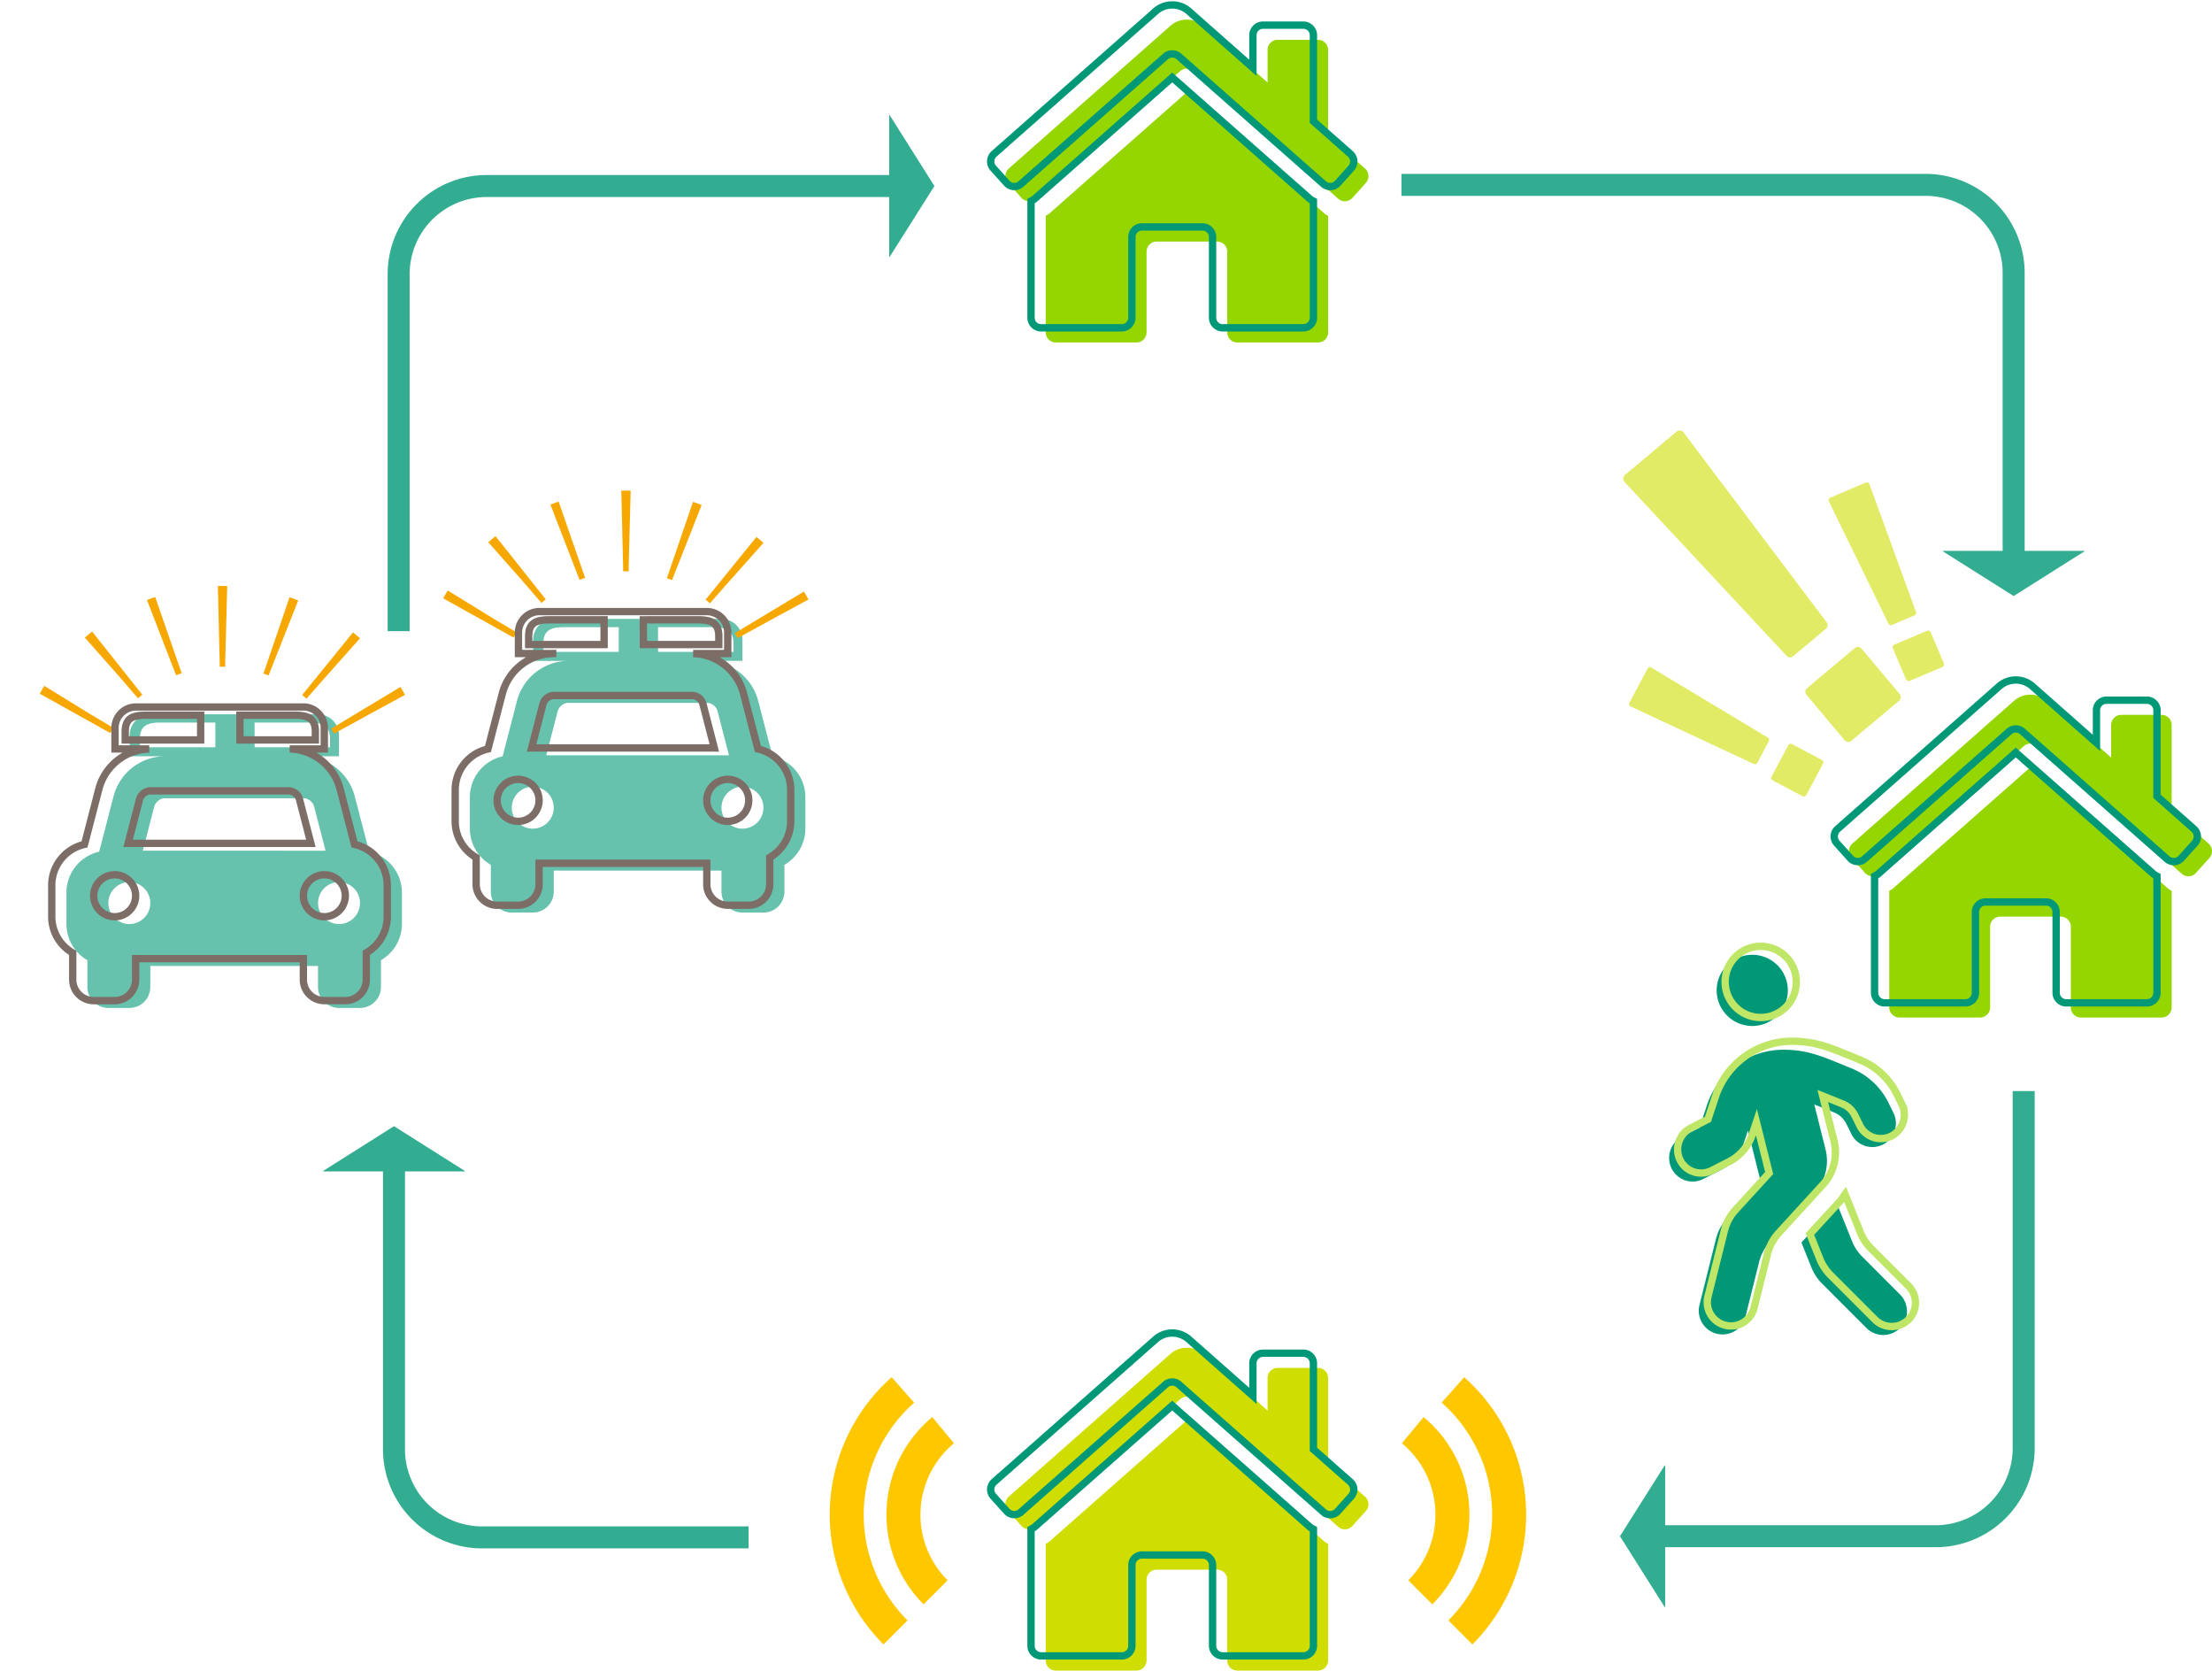 <svg xmlns="http://www.w3.org/2000/svg" width="301.556" height="227.675" viewBox="0 0 301.556 227.675"><defs><style>.a{fill:#95d600;}.b,.e,.h,.i{fill:none;}.b{stroke:#009877;}.c{fill:#cfde00;}.d{fill:#009877;}.e{stroke:#bfe666;}.f{fill:#ffc700;}.g{fill:#66c1ad;}.h{stroke:#f7a800;stroke-miterlimit:10;stroke-width:11px;stroke-dasharray:1 7 1 7 1 7;}.i{stroke:#7c6e66;}.j{fill:#e2eb66;}.k{fill:#33ad92;}</style></defs><g transform="translate(4.056 41.695)"><g transform="translate(110 -99)"><path class="a" d="M49.033,20.323,43.99,15.869V4.143a1.375,1.375,0,0,0-1.375-1.375h-5.5A1.375,1.375,0,0,0,35.74,4.143V8.585L27.039.9a3.425,3.425,0,0,0-4.593,0l-22,19.422a1.375,1.375,0,0,0-.1,1.942h0l1.84,2.044a1.375,1.375,0,0,0,1.942.1h0L23.831,7.033a1.375,1.375,0,0,1,1.819,0L45.357,24.415a1.375,1.375,0,0,0,1.942-.1h0l1.839-2.047A1.375,1.375,0,0,0,49.033,20.323ZM24.74,9.9,5.961,26.462a3.975,3.975,0,0,1-.47.288V42.642a1.375,1.375,0,0,0,1.375,1.375h11a1.375,1.375,0,0,0,1.375-1.375v-11a1.375,1.375,0,0,1,1.375-1.375h8.25a1.375,1.375,0,0,1,1.375,1.375v11a1.375,1.375,0,0,0,1.375,1.375h11a1.375,1.375,0,0,0,1.375-1.375V26.753a4.009,4.009,0,0,1-.452-.275Z" transform="translate(23.01 59.963)"/><path class="b" d="M49.033,20.323,43.99,15.869V4.143a1.375,1.375,0,0,0-1.375-1.375h-5.5A1.375,1.375,0,0,0,35.74,4.143V8.585L27.039.9a3.425,3.425,0,0,0-4.593,0l-22,19.422a1.375,1.375,0,0,0-.1,1.942h0l1.84,2.044a1.375,1.375,0,0,0,1.942.1h0L23.831,7.033a1.375,1.375,0,0,1,1.819,0L45.357,24.415a1.375,1.375,0,0,0,1.942-.1h0l1.839-2.047A1.375,1.375,0,0,0,49.033,20.323ZM24.74,9.9,5.961,26.462a3.975,3.975,0,0,1-.47.288V42.642a1.375,1.375,0,0,0,1.375,1.375h11a1.375,1.375,0,0,0,1.375-1.375v-11a1.375,1.375,0,0,1,1.375-1.375h8.25a1.375,1.375,0,0,1,1.375,1.375v11a1.375,1.375,0,0,0,1.375,1.375h11a1.375,1.375,0,0,0,1.375-1.375V26.753a4.009,4.009,0,0,1-.452-.275Z" transform="translate(21.01 57.963)"/></g><g transform="translate(0 82)"><path class="c" d="M49.033,20.323,43.99,15.869V4.143a1.375,1.375,0,0,0-1.375-1.375h-5.5A1.375,1.375,0,0,0,35.74,4.143V8.585L27.039.9a3.425,3.425,0,0,0-4.593,0l-22,19.422a1.375,1.375,0,0,0-.1,1.942h0l1.84,2.044a1.375,1.375,0,0,0,1.942.1h0L23.831,7.033a1.375,1.375,0,0,1,1.819,0L45.357,24.415a1.375,1.375,0,0,0,1.942-.1h0l1.839-2.047A1.375,1.375,0,0,0,49.033,20.323ZM24.74,9.9,5.961,26.462a3.975,3.975,0,0,1-.47.288V42.642a1.375,1.375,0,0,0,1.375,1.375h11a1.375,1.375,0,0,0,1.375-1.375v-11a1.375,1.375,0,0,1,1.375-1.375h8.25a1.375,1.375,0,0,1,1.375,1.375v11a1.375,1.375,0,0,0,1.375,1.375h11a1.375,1.375,0,0,0,1.375-1.375V26.753a4.009,4.009,0,0,1-.452-.275Z" transform="translate(133.01 59.963)"/><path class="b" d="M49.033,20.323,43.99,15.869V4.143a1.375,1.375,0,0,0-1.375-1.375h-5.5A1.375,1.375,0,0,0,35.74,4.143V8.585L27.039.9a3.425,3.425,0,0,0-4.593,0l-22,19.422a1.375,1.375,0,0,0-.1,1.942h0l1.84,2.044a1.375,1.375,0,0,0,1.942.1h0L23.831,7.033a1.375,1.375,0,0,1,1.819,0L45.357,24.415a1.375,1.375,0,0,0,1.942-.1h0l1.839-2.047A1.375,1.375,0,0,0,49.033,20.323ZM24.74,9.9,5.961,26.462a3.975,3.975,0,0,1-.47.288V42.642a1.375,1.375,0,0,0,1.375,1.375h11a1.375,1.375,0,0,0,1.375-1.375v-11a1.375,1.375,0,0,1,1.375-1.375h8.25a1.375,1.375,0,0,1,1.375,1.375v11a1.375,1.375,0,0,0,1.375,1.375h11a1.375,1.375,0,0,0,1.375-1.375V26.753a4.009,4.009,0,0,1-.452-.275Z" transform="translate(131.01 57.963)"/></g><g transform="translate(223.5 87.276)"><path class="d" d="M11.352,9.7A4.851,4.851,0,1,1,16.2,4.851,4.852,4.852,0,0,1,11.352,9.7ZM1.8,24.77l2.355-1.193.98-2.971a11.019,11.019,0,0,1,10.328-7.67c3.638-.01,5.649,1.021,9.429,2.547a9.64,9.64,0,0,1,5.023,4.669l.677,1.374a3.244,3.244,0,0,1-1.435,4.335,3.19,3.19,0,0,1-4.3-1.445l-.677-1.374a3.212,3.212,0,0,0-1.667-1.556l-2.708-1.091,1.536,6.134a6.49,6.49,0,0,1-1.506,5.942L13.787,39.08a6.522,6.522,0,0,0-1.506,2.8l-1.849,7.408a3.234,3.234,0,0,1-6.276-1.566L6.4,38.726a6.465,6.465,0,0,1,1.506-2.8L12.5,30.9l-1.738-6.943-.556,1.667a6.445,6.445,0,0,1-3.2,3.739L4.651,30.561a3.19,3.19,0,0,1-4.3-1.445A3.272,3.272,0,0,1,1.8,24.77ZM24.934,38.989a6.271,6.271,0,0,0,1.435,2.173l5.053,5.063A3.234,3.234,0,1,1,26.854,50.8l-6-6a6.569,6.569,0,0,1-1.435-2.173l-1.364-3.416c5.589-6.094,3.911-4.224,4.79-5.427Z" transform="translate(-0.025 1.155)"/><path class="e" d="M11.352,9.7A4.851,4.851,0,1,1,16.2,4.851,4.852,4.852,0,0,1,11.352,9.7ZM1.8,24.77l2.355-1.193.98-2.971a11.019,11.019,0,0,1,10.328-7.67c3.638-.01,5.649,1.021,9.429,2.547a9.64,9.64,0,0,1,5.023,4.669l.677,1.374a3.244,3.244,0,0,1-1.435,4.335,3.19,3.19,0,0,1-4.3-1.445l-.677-1.374a3.212,3.212,0,0,0-1.667-1.556l-2.708-1.091,1.536,6.134a6.49,6.49,0,0,1-1.506,5.942L13.787,39.08a6.522,6.522,0,0,0-1.506,2.8l-1.849,7.408a3.234,3.234,0,0,1-6.276-1.566L6.4,38.726a6.465,6.465,0,0,1,1.506-2.8L12.5,30.9l-1.738-6.943-.556,1.667a6.445,6.445,0,0,1-3.2,3.739L4.651,30.561a3.19,3.19,0,0,1-4.3-1.445A3.272,3.272,0,0,1,1.8,24.77ZM24.934,38.989a6.271,6.271,0,0,0,1.435,2.173l5.053,5.063A3.234,3.234,0,1,1,26.854,50.8l-6-6a6.569,6.569,0,0,1-1.435-2.173l-1.364-3.416c5.589-6.094,3.911-4.224,4.79-5.427Z" transform="translate(1.13 0)"/></g><g transform="translate(187.06 146)"><g transform="translate(5.426)"><path class="f" d="M325.6,243.977l-3.276-3.276a20.373,20.373,0,0,0-.913-29.672l3.07-3.47a25.006,25.006,0,0,1,1.119,36.417Z" transform="translate(-321.414 -207.56)"/></g><g transform="translate(0 5.434)"><path class="f" d="M309.166,249.5l-3.276-3.276a12.643,12.643,0,0,0-.873-18.675l2.959-3.566a17.275,17.275,0,0,1,1.19,25.516Z" transform="translate(-305.017 -223.98)"/></g></g><g transform="translate(109.06 146)"><g transform="translate(0)"><path class="f" d="M328.739,243.977l3.276-3.276a20.373,20.373,0,0,1,.913-29.672l-3.07-3.47a25.006,25.006,0,0,0-1.119,36.417Z" transform="translate(-321.414 -207.56)"/></g><g transform="translate(7.731 5.434)"><path class="f" d="M310.077,249.5l3.276-3.276a12.643,12.643,0,0,1,.873-18.675l-2.959-3.566a17.275,17.275,0,0,0-1.19,25.516Z" transform="translate(-305.017 -223.98)"/></g></g><g transform="translate(5 108.209)"><path class="g" d="M41.27,50.727,39.3,43.148a7.3,7.3,0,0,0-6.861-5.431h4.717V34.859A2.859,2.859,0,0,0,34.3,32H11.483a2.859,2.859,0,0,0-2.859,2.859v2.859h4.667a7.3,7.3,0,0,0-6.861,5.431L4.466,50.727A5.713,5.713,0,0,0,0,56.3v4.288a5.691,5.691,0,0,0,2.859,4.924v3.652A2.859,2.859,0,0,0,5.717,72.02H8.576a2.859,2.859,0,0,0,2.859-2.859V66.3H34.3v2.859a2.859,2.859,0,0,0,2.859,2.859H40.02a2.859,2.859,0,0,0,2.859-2.859V65.509a5.693,5.693,0,0,0,2.859-4.924V56.3A5.713,5.713,0,0,0,41.27,50.727ZM33.1,33.121c1.757,0,2.835.373,2.835,2.232v1.141H25.655l-.006-3.372ZM10.016,36.494V35.353c0-1.859,1.077-2.232,2.835-2.232H20.3L20.3,36.494H10.016ZM8.576,60.585a2.859,2.859,0,1,1,2.859-2.859A2.859,2.859,0,0,1,8.576,60.585Zm1.836-10h0l1.536-5.928a1.617,1.617,0,0,1,1.345-1.218H32.445a1.589,1.589,0,0,1,1.327,1.149l1.553,6Zm26.75,10a2.859,2.859,0,1,1,2.859-2.859A2.859,2.859,0,0,1,37.161,60.585Z" transform="translate(0 -84.553)"/><path class="h" d="M42.858,14.87A22.876,22.876,0,0,0,0,14.87" transform="translate(-3.188 -61.338) rotate(-8)"/><path class="i" d="M41.27,50.727,39.3,43.148a7.3,7.3,0,0,0-6.861-5.431h4.717V34.859A2.859,2.859,0,0,0,34.3,32H11.483a2.859,2.859,0,0,0-2.859,2.859v2.859h4.667a7.3,7.3,0,0,0-6.861,5.431L4.466,50.727A5.713,5.713,0,0,0,0,56.3v4.288a5.691,5.691,0,0,0,2.859,4.924v3.652A2.859,2.859,0,0,0,5.717,72.02H8.576a2.859,2.859,0,0,0,2.859-2.859V66.3H34.3v2.859a2.859,2.859,0,0,0,2.859,2.859H40.02a2.859,2.859,0,0,0,2.859-2.859V65.509a5.693,5.693,0,0,0,2.859-4.924V56.3A5.713,5.713,0,0,0,41.27,50.727ZM33.1,33.121c1.757,0,2.835.373,2.835,2.232v1.141H25.655l-.006-3.372ZM10.016,36.494V35.353c0-1.859,1.077-2.232,2.835-2.232H20.3L20.3,36.494H10.016ZM8.576,60.585a2.859,2.859,0,1,1,2.859-2.859A2.859,2.859,0,0,1,8.576,60.585Zm1.836-10h0l1.536-5.928a1.617,1.617,0,0,1,1.345-1.218H32.445a1.589,1.589,0,0,1,1.327,1.149l1.553,6Zm26.75,10a2.859,2.859,0,1,1,2.859-2.859A2.859,2.859,0,0,1,37.161,60.585Z" transform="translate(-2 -85.553)"/></g><g transform="translate(60 95.209)"><path class="g" d="M41.27,50.727,39.3,43.148a7.3,7.3,0,0,0-6.861-5.431h4.717V34.859A2.859,2.859,0,0,0,34.3,32H11.483a2.859,2.859,0,0,0-2.859,2.859v2.859h4.667a7.3,7.3,0,0,0-6.861,5.431L4.466,50.727A5.713,5.713,0,0,0,0,56.3v4.288a5.691,5.691,0,0,0,2.859,4.924v3.652A2.859,2.859,0,0,0,5.717,72.02H8.576a2.859,2.859,0,0,0,2.859-2.859V66.3H34.3v2.859a2.859,2.859,0,0,0,2.859,2.859H40.02a2.859,2.859,0,0,0,2.859-2.859V65.509a5.693,5.693,0,0,0,2.859-4.924V56.3A5.713,5.713,0,0,0,41.27,50.727ZM33.1,33.121c1.757,0,2.835.373,2.835,2.232v1.141H25.655l-.006-3.372ZM10.016,36.494V35.353c0-1.859,1.077-2.232,2.835-2.232H20.3L20.3,36.494H10.016ZM8.576,60.585a2.859,2.859,0,1,1,2.859-2.859A2.859,2.859,0,0,1,8.576,60.585Zm1.836-10h0l1.536-5.928a1.617,1.617,0,0,1,1.345-1.218H32.445a1.589,1.589,0,0,1,1.327,1.149l1.553,6Zm26.75,10a2.859,2.859,0,1,1,2.859-2.859A2.859,2.859,0,0,1,37.161,60.585Z" transform="translate(0 -84.553)"/><path class="h" d="M42.858,14.87A22.876,22.876,0,0,0,0,14.87" transform="translate(-3.188 -61.338) rotate(-8)"/><path class="i" d="M41.27,50.727,39.3,43.148a7.3,7.3,0,0,0-6.861-5.431h4.717V34.859A2.859,2.859,0,0,0,34.3,32H11.483a2.859,2.859,0,0,0-2.859,2.859v2.859h4.667a7.3,7.3,0,0,0-6.861,5.431L4.466,50.727A5.713,5.713,0,0,0,0,56.3v4.288a5.691,5.691,0,0,0,2.859,4.924v3.652A2.859,2.859,0,0,0,5.717,72.02H8.576a2.859,2.859,0,0,0,2.859-2.859V66.3H34.3v2.859a2.859,2.859,0,0,0,2.859,2.859H40.02a2.859,2.859,0,0,0,2.859-2.859V65.509a5.693,5.693,0,0,0,2.859-4.924V56.3A5.713,5.713,0,0,0,41.27,50.727ZM33.1,33.121c1.757,0,2.835.373,2.835,2.232v1.141H25.655l-.006-3.372ZM10.016,36.494V35.353c0-1.859,1.077-2.232,2.835-2.232H20.3L20.3,36.494H10.016ZM8.576,60.585a2.859,2.859,0,1,1,2.859-2.859A2.859,2.859,0,0,1,8.576,60.585Zm1.836-10h0l1.536-5.928a1.617,1.617,0,0,1,1.345-1.218H32.445a1.589,1.589,0,0,1,1.327,1.149l1.553,6Zm26.75,10a2.859,2.859,0,1,1,2.859-2.859A2.859,2.859,0,0,1,37.161,60.585Z" transform="translate(-2 -85.553)"/></g><g transform="translate(225 -7)"><path class="a" d="M49.033,20.323,43.99,15.869V4.143a1.375,1.375,0,0,0-1.375-1.375h-5.5A1.375,1.375,0,0,0,35.74,4.143V8.585L27.039.9a3.425,3.425,0,0,0-4.593,0l-22,19.422a1.375,1.375,0,0,0-.1,1.942h0l1.84,2.044a1.375,1.375,0,0,0,1.942.1h0L23.831,7.033a1.375,1.375,0,0,1,1.819,0L45.357,24.415a1.375,1.375,0,0,0,1.942-.1h0l1.839-2.047A1.375,1.375,0,0,0,49.033,20.323ZM24.74,9.9,5.961,26.462a3.975,3.975,0,0,1-.47.288V42.642a1.375,1.375,0,0,0,1.375,1.375h11a1.375,1.375,0,0,0,1.375-1.375v-11a1.375,1.375,0,0,1,1.375-1.375h8.25a1.375,1.375,0,0,1,1.375,1.375v11a1.375,1.375,0,0,0,1.375,1.375h11a1.375,1.375,0,0,0,1.375-1.375V26.753a4.009,4.009,0,0,1-.452-.275Z" transform="translate(23.01 59.963)"/><path class="b" d="M49.033,20.323,43.99,15.869V4.143a1.375,1.375,0,0,0-1.375-1.375h-5.5A1.375,1.375,0,0,0,35.74,4.143V8.585L27.039.9a3.425,3.425,0,0,0-4.593,0l-22,19.422a1.375,1.375,0,0,0-.1,1.942h0l1.84,2.044a1.375,1.375,0,0,0,1.942.1h0L23.831,7.033a1.375,1.375,0,0,1,1.819,0L45.357,24.415a1.375,1.375,0,0,0,1.942-.1h0l1.839-2.047A1.375,1.375,0,0,0,49.033,20.323ZM24.74,9.9,5.961,26.462a3.975,3.975,0,0,1-.47.288V42.642a1.375,1.375,0,0,0,1.375,1.375h11a1.375,1.375,0,0,0,1.375-1.375v-11a1.375,1.375,0,0,1,1.375-1.375h8.25a1.375,1.375,0,0,1,1.375,1.375v11a1.375,1.375,0,0,0,1.375,1.375h11a1.375,1.375,0,0,0,1.375-1.375V26.753a4.009,4.009,0,0,1-.452-.275Z" transform="translate(21.01 57.963)"/><g transform="translate(-221 -8741)"><path class="j" d="M8.05-13.93h5.74a.661.661,0,0,0,.7-.7L16.17-46.9a.661.661,0,0,0-.7-.7H6.37a.661.661,0,0,0-.7.7L7.35-14.63A.661.661,0,0,0,8.05-13.93ZM6.02-.7a.661.661,0,0,0,.7.7h8.4a.661.661,0,0,0,.7-.7V-8.68a.661.661,0,0,0-.7-.7H6.72a.661.661,0,0,0-.7.7Z" transform="translate(239.219 8811.561) rotate(-40)"/><path class="j" d="M4.6-7.96H7.88a.378.378,0,0,0,.4-.4L9.24-26.8a.378.378,0,0,0-.4-.4H3.64a.378.378,0,0,0-.4.4L4.2-8.36A.378.378,0,0,0,4.6-7.96ZM3.44-.4a.378.378,0,0,0,.4.4h4.8a.378.378,0,0,0,.4-.4V-4.96a.378.378,0,0,0-.4-.4H3.84a.378.378,0,0,0-.4.4Z" transform="translate(236.4 8818.035) rotate(-62)"/><path class="j" d="M4.6-7.96H7.88a.378.378,0,0,0,.4-.4L9.24-26.8a.378.378,0,0,0-.4-.4H3.64a.378.378,0,0,0-.4.4L4.2-8.36A.378.378,0,0,0,4.6-7.96ZM3.44-.4a.378.378,0,0,0,.4.4h4.8a.378.378,0,0,0,.4-.4V-4.96a.378.378,0,0,0-.4-.4H3.84a.378.378,0,0,0-.4.4Z" transform="matrix(0.921, -0.391, 0.391, 0.921, 248.771, 8800.594)"/></g></g><path class="k" d="M895.227,398.535V360.658a13.515,13.515,0,0,0-13.5-13.5H810.266v3h71.461a10.512,10.512,0,0,1,10.5,10.5v37.877H884.07v.063l9.656,6.1,9.657-6.1v-.063Z" transform="translate(-623.266 -365.158)"/><path class="k" d="M895.227,398.535V361.658a13.515,13.515,0,0,0-13.5-13.5H833.055v3h48.672a10.512,10.512,0,0,1,10.5,10.5v36.877H884.07v.063l9.656,6.1,9.657-6.1v-.063Z" transform="translate(621.485 -726.055) rotate(90)"/><path class="k" d="M798.422,353.319V391.2a13.515,13.515,0,0,0,13.5,13.5h36.344v-3H811.922a10.512,10.512,0,0,1-10.5-10.5V353.319h8.157v-.063l-9.656-6.1-9.657,6.1v.063Z" transform="translate(-750.266 -235.369)"/><path class="k" d="M62.172,68.377V13.5A13.515,13.515,0,0,0,48.672,0H0V3H48.672a10.512,10.512,0,0,1,10.5,10.5V68.377H51.015v.063l9.656,6.1,9.657-6.1v-.063Z" transform="translate(48.79 44.328) rotate(-90)"/></g></svg>